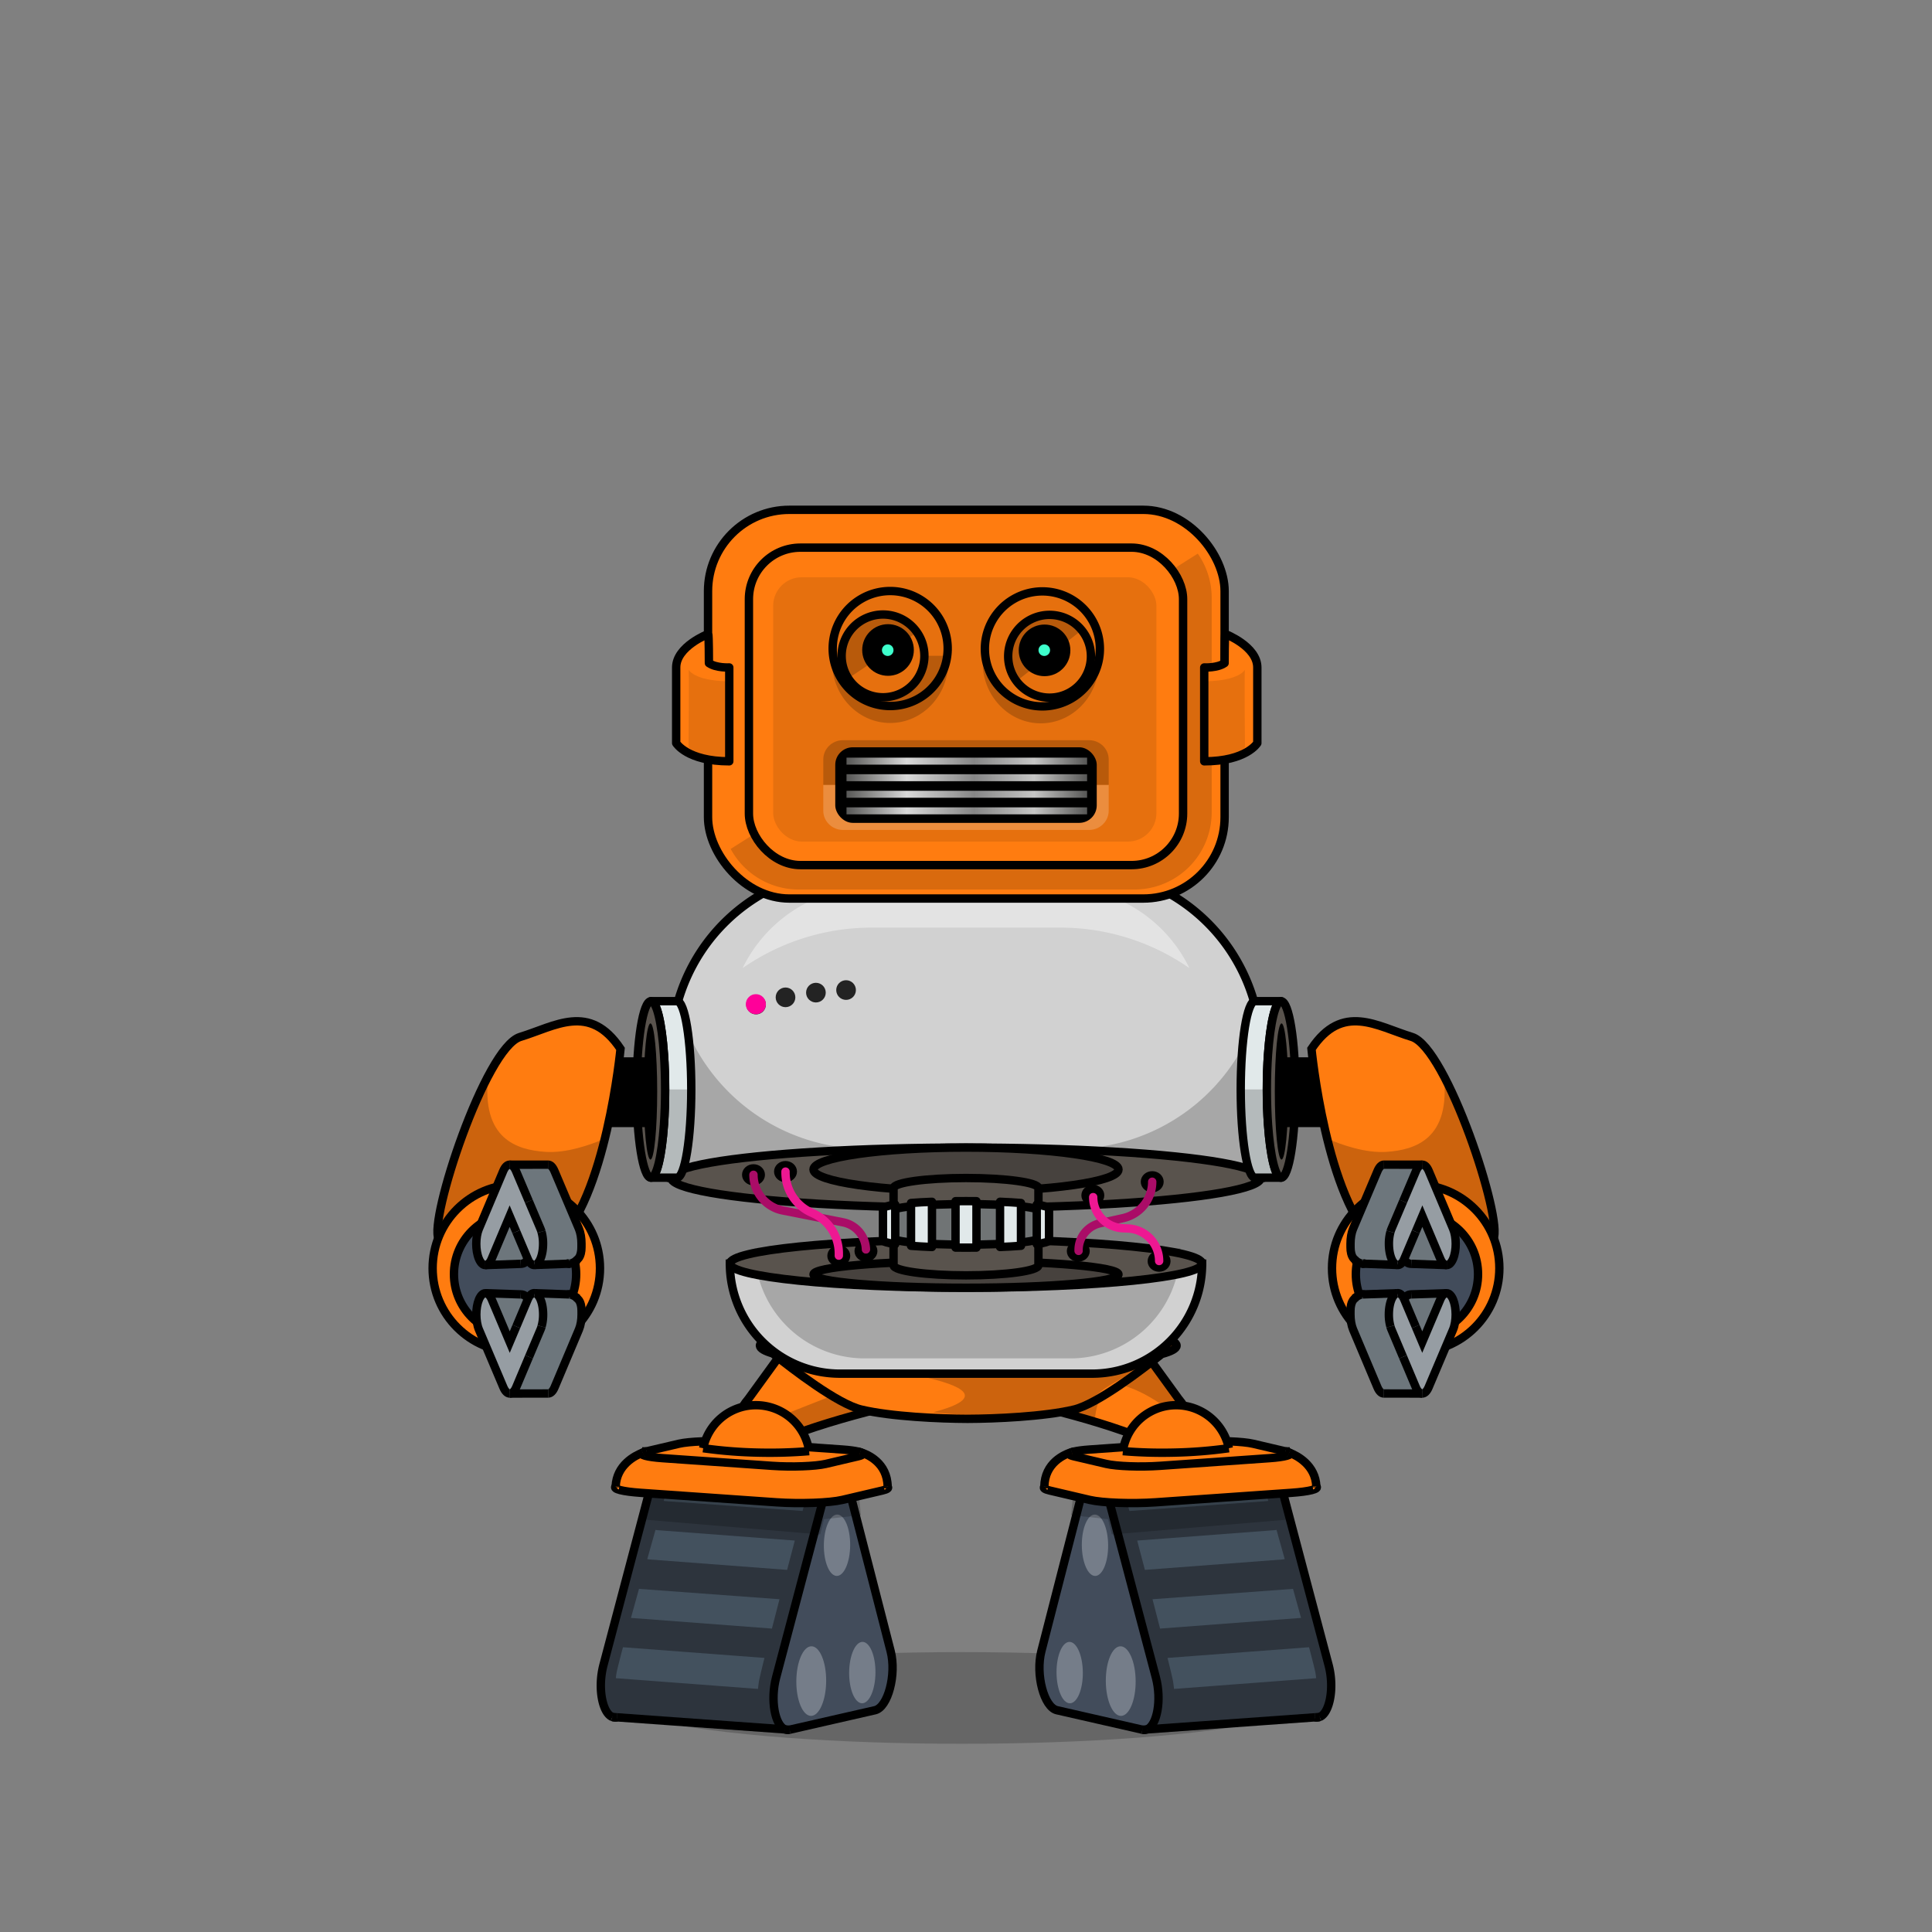 <svg xmlns="http://www.w3.org/2000/svg" xmlns:xlink="http://www.w3.org/1999/xlink" viewBox="0 0 3000 3000" width="100%" height="100%" fill="#000"><rect x="0" y="0" width="3000" height="3000" fill="#808080" stroke="none"/> <g id="legs-shadow">  <ellipse cx="1493.46" cy="2636.57" rx="546.76" ry="71.19" style="opacity: 0.2"/> </g>  <g id="Tracks-Orange-Legs" class="legs">   <g>    <path d="M1162.14,2172.17l50.46-69.59,493.84,23.07s-314,37.21-493.13,109.32C1213.31,2235,1108.64,2235.77,1162.14,2172.17Z" style="fill: #ff7c10;stroke: #000;stroke-miterlimit: 10;stroke-width: 13px"/>    <path d="M1159.52,2219.48l269.37-106.17,238.3,14.68s-307.76,54.78-386.82,83-84.71,25.41-97.13,20.89A118.13,118.13,0,0,1,1159.52,2219.48Z" style="opacity: 0.2"/>   </g>   <g>    <path d="M1830.13,2172.17l-50.46-69.59-493.84,23.07s314,37.21,493.13,109.32C1779,2235,1883.63,2235.77,1830.13,2172.17Z" style="fill: #ff7c10;stroke: #000;stroke-miterlimit: 10;stroke-width: 13px"/>    <path d="M1699.94,2208.18s1.13-71.72,50.83-54.77,92.61,59.85,92.61,59.85.61-21.77-13.25-41.09-50.46-69.59-50.46-69.59L1415.33,2119Z" style="opacity: 0.2"/>   </g>   <g>    <g>     <g>      <g>       <path d="M1036.74,2282a11.31,11.31,0,0,0-2-.28c-9.76-.46-20.34,11.37-26.41,34.27l-35.64,134.68-35.63,134.67c-9.43,35.62-1.71,74.66,13.8,80.8l7.1.51,261,18.76c-15.53-6.14-23.24-45.18-13.8-80.8l35.63-134.67,35.63-134.68c6.09-23,16.74-34.83,26.52-34.26Z" style="fill: #2d343d"/>       <path d="M1205.18,2604.61c-9.44,35.62-1.73,74.66,13.8,80.8l7.09.51,66.36-15.14,66.36-15.13c20.07-4.58,33.53-55.47,24.24-91.62L1352.3,2444.5,1321.58,2325c-4-15.56-10.93-23.36-18.38-23.95H1303c-9.78-.57-20.43,11.26-26.52,34.26l-35.63,134.68Z" style="fill: #424c5b"/>      </g>      <g>       <path d="M1219,2685.41a11.83,11.83,0,0,0,7.09.51" style="fill: none;stroke: #000;stroke-miterlimit: 10;stroke-width: 13px"/>       <path d="M1303.2,2301c7.45.59,14.39,8.39,18.38,23.95l30.72,119.54L1383,2564c9.29,36.15-4.17,87-24.24,91.62l-66.36,15.13-66.36,15.14" style="fill: none;stroke: #000;stroke-miterlimit: 10;stroke-width: 13px"/>       <path d="M1219,2685.41c-15.53-6.14-23.24-45.18-13.8-80.8l35.63-134.67,35.63-134.68c6.09-23,16.74-34.83,26.52-34.26" style="fill: none;stroke: #000;stroke-miterlimit: 10;stroke-width: 13px"/>       <path d="M958,2666.65a11.78,11.78,0,0,1-7.1-.51" style="fill: none;stroke: #000;stroke-miterlimit: 10;stroke-width: 13px"/>       <path d="M1036.74,2282a11.31,11.31,0,0,0-2-.28c-9.76-.46-20.34,11.37-26.41,34.27l-35.64,134.68-35.63,134.67c-9.43,35.62-1.71,74.66,13.8,80.8" style="fill: none;stroke: #000;stroke-miterlimit: 10;stroke-width: 13px"/>       <line x1="1034.29" y1="2281.82" x2="1036.74" y2="2282" style="fill: none;stroke: #000;stroke-miterlimit: 10;stroke-width: 13px"/>       <polyline points="1308.11 2301.36 1303.2 2301.01 1302.96 2300.99 1036.74 2282" style="fill: none;stroke: #000;stroke-miterlimit: 10;stroke-width: 13px"/>       <line x1="1218.98" y1="2685.41" x2="1226.07" y2="2685.92" style="fill: none;stroke: #000;stroke-miterlimit: 10;stroke-width: 13px"/>       <line x1="957.95" y1="2666.65" x2="1218.98" y2="2685.41" style="fill: none;stroke: #000;stroke-miterlimit: 10;stroke-width: 13px"/>       <line x1="957.95" y1="2666.65" x2="950.85" y2="2666.14" style="fill: none;stroke: #000;stroke-miterlimit: 10;stroke-width: 13px"/>      </g>     </g>     <ellipse cx="1259.71" cy="2610.4" rx="54.05" ry="23.17" transform="translate(-1360.08 3850.47) rotate(-89.57)" style="fill: #757d89"/>     <ellipse cx="1299.71" cy="2399.45" rx="47.66" ry="20.43" transform="translate(-1109.43 3681.1) rotate(-89.57)" style="fill: #757d89"/>     <ellipse cx="1338.99" cy="2597.18" rx="47.66" ry="20.43" transform="translate(-1268.17 3916.63) rotate(-89.57)" style="fill: #757d89"/>     <g>      <path d="M956.28,2605.88l219.89,16.61.78.07c.42-3.41.85-6.7,1.21-9.8.42-3.58,3.79-17.82,8.9-38.31l-1-.11-218.71-16.53c-5.11,19.2-8.7,33.34-9.83,39.1A87.14,87.14,0,0,0,956.28,2605.88Z" style="fill: #43515e"/>      <path d="M979.75,2512.24l1,.12L1196,2528.65l2.6.31c3.71-14.44,7.7-29.9,11.79-45.68l-218.16-16.1C987.89,2482.7,983.66,2497.94,979.75,2512.24Z" style="fill: #43515e"/>      <path d="M1005.08,2421l4.36.6,212.78,16.11c4.12-15.77,8.16-31.18,11.93-45.53l-213.06-16.14-3.27-.41C1013.81,2389.93,1009.48,2405.29,1005.08,2421Z" style="fill: #43515e"/>      <path d="M1030.54,2330.64l2.2.28,213.51,15.34,9.61-36.31L1040.62,2295S1036.7,2308.85,1030.54,2330.64Z" style="fill: #43515e"/>     </g>    </g>    <polygon points="1336.81 2352.59 1279.49 2359.02 1273.58 2382.69 992.13 2358.92 1005.61 2295.62 1332.26 2305.94 1336.81 2352.59" style="opacity: 0.2"/>    <g>     <g>      <path d="M1378.35,2308.67c-.47-37.58-31.51-50.4-42.6-53.78,6.16,2,5.59,4.39-3.15,6.44l-50.39,11.82c-16,3.75-53.19,5.09-83.1,3l-170.2-11.9c-24.91-1.74-36.88-5.31-31-8.63-12.39,4.82-40.61,19.38-42,52.54-4.38,3.87,10.43,7.89,39.32,9.91l210.09,14.69c36.92,2.58,82.83.92,102.57-3.71l62.2-14.59C1377.92,2312.63,1380.43,2310.61,1378.35,2308.67Z" style="fill: #ff7c10"/>      <path d="M1332.67,2254c-5.51-1.34-14.08-2.49-25.27-3.27l-170.2-11.9c-29.91-2.09-67.12-.75-83.1,3l-50.39,11.82a.38.38,0,0,0-.1,0c-.48.13-2.58.73-5.65,1.91-5.93,3.32,6,6.89,31,8.63l170.2,11.9c29.91,2.09,67.11.75,83.1-3l50.39-11.82c8.74-2,9.31-4.4,3.15-6.44h0C1334.38,2254.47,1333.34,2254.2,1332.67,2254Z" style="fill: #ff7c10"/>      <path d="M998,2255.62c3.07-1.18,5.17-1.78,5.65-1.91A22.9,22.9,0,0,0,998,2255.62Z" style="fill: #fff"/>      <path d="M1332.67,2254c.67.17,1.71.44,3.07.86C1334.86,2254.59,1333.83,2254.31,1332.67,2254Z" style="fill: #fff"/>     </g>     <g>      <path d="M1378.35,2308.67c2.08,1.94-.43,4-8.25,5.79l-62.2,14.59c-19.74,4.63-65.65,6.29-102.57,3.71l-210.09-14.69c-28.89-2-43.7-6-39.32-9.91" style="fill: none;stroke: #000;stroke-miterlimit: 10;stroke-width: 13px"/>      <path d="M1335.75,2254.89c6.16,2,5.59,4.39-3.15,6.44l-50.39,11.82c-16,3.75-53.19,5.09-83.1,3l-170.2-11.9c-24.91-1.74-36.88-5.31-31-8.63" style="fill: none;stroke: #000;stroke-miterlimit: 10;stroke-width: 13px"/>      <path d="M998,2255.62a22.9,22.9,0,0,1,5.65-1.91" style="fill: none;stroke: #000;stroke-miterlimit: 10;stroke-width: 13px"/>      <path d="M1335.74,2254.89c-.88-.3-1.91-.58-3.07-.86-5.51-1.34-14.08-2.49-25.27-3.27l-170.2-11.9c-29.91-2.09-67.12-.75-83.1,3l-50.39,11.82" style="fill: none;stroke: #000;stroke-miterlimit: 10;stroke-width: 13px"/>      <path d="M1335.74,2254.89c-1.36-.42-2.4-.69-3.07-.86l-.79-.17" style="fill: none;stroke: #000;stroke-miterlimit: 10;stroke-width: 13px"/>      <path d="M1378.35,2308.67c-.47-37.58-31.51-50.4-42.6-53.78h0" style="fill: none;stroke: #000;stroke-miterlimit: 10;stroke-width: 13px"/>      <path d="M1378.35,2308.67c0,.74,0,1.5,0,2.26" style="fill: none;stroke: #000;stroke-miterlimit: 10;stroke-width: 13px"/>      <path d="M998,2255.62c3.07-1.18,5.17-1.78,5.65-1.91a.38.38,0,0,1,.1,0" style="fill: none;stroke: #000;stroke-miterlimit: 10;stroke-width: 13px"/>      <path d="M955.87,2309.56c0-.48,0-.94,0-1.4" style="fill: none;stroke: #000;stroke-miterlimit: 10;stroke-width: 13px"/>      <path d="M998,2255.62c-12.39,4.82-40.61,19.38-42,52.54" style="fill: none;stroke: #000;stroke-miterlimit: 10;stroke-width: 13px"/>     </g>    </g>    <g>     <path d="M1091.88,2248.79a83.57,83.57,0,0,1,164.54,4.52" style="fill: #ff7c10;stroke: #000;stroke-miterlimit: 10;stroke-width: 13px"/>     <path d="M1091.88,2248.79a725.87,725.87,0,0,0,88.08,6.86,743.11,743.11,0,0,0,76.46-2.34" style="fill: #ff7c10;stroke: #000;stroke-miterlimit: 10;stroke-width: 13px"/>    </g>   </g>   <g>    <g>     <g>      <g>       <path d="M1963.26,2282a11.31,11.31,0,0,1,2-.28c9.76-.46,20.34,11.37,26.41,34.27l35.64,134.68L2063,2585.34c9.43,35.62,1.71,74.66-13.8,80.8l-7.1.51-261,18.76c15.53-6.14,23.24-45.18,13.8-80.8l-35.63-134.67-35.63-134.68c-6.09-23-16.74-34.83-26.52-34.26Z" style="fill: #2d343d"/>       <path d="M1794.82,2604.61c9.44,35.62,1.73,74.66-13.8,80.8l-7.09.51-66.36-15.14-66.36-15.13c-20.07-4.58-33.53-55.47-24.24-91.62l30.73-119.53L1678.42,2325c4-15.56,10.93-23.36,18.38-23.95h.24c9.78-.57,20.43,11.26,26.52,34.26l35.63,134.68Z" style="fill: #424c5b"/>      </g>      <g>       <path d="M1781,2685.41a11.83,11.83,0,0,1-7.09.51" style="fill: none;stroke: #000;stroke-miterlimit: 10;stroke-width: 13px"/>       <path d="M1696.8,2301c-7.45.59-14.39,8.39-18.38,23.95L1647.7,2444.5,1617,2564c-9.29,36.15,4.17,87,24.24,91.62l66.36,15.13,66.36,15.14" style="fill: none;stroke: #000;stroke-miterlimit: 10;stroke-width: 13px"/>       <path d="M1781,2685.41c15.53-6.14,23.24-45.18,13.8-80.8l-35.63-134.67-35.63-134.68c-6.09-23-16.74-34.83-26.52-34.26" style="fill: none;stroke: #000;stroke-miterlimit: 10;stroke-width: 13px"/>       <path d="M2042.05,2666.65a11.78,11.78,0,0,0,7.1-.51" style="fill: none;stroke: #000;stroke-miterlimit: 10;stroke-width: 13px"/>       <path d="M1963.26,2282a11.31,11.31,0,0,1,2-.28c9.76-.46,20.34,11.37,26.41,34.27l35.64,134.68L2063,2585.34c9.43,35.62,1.71,74.66-13.8,80.8" style="fill: none;stroke: #000;stroke-miterlimit: 10;stroke-width: 13px"/>       <line x1="1965.71" y1="2281.82" x2="1963.26" y2="2282" style="fill: none;stroke: #000;stroke-miterlimit: 10;stroke-width: 13px"/>       <polyline points="1691.89 2301.36 1696.8 2301.01 1697.04 2300.99 1963.26 2282" style="fill: none;stroke: #000;stroke-miterlimit: 10;stroke-width: 13px"/>       <line x1="1781.02" y1="2685.41" x2="1773.93" y2="2685.92" style="fill: none;stroke: #000;stroke-miterlimit: 10;stroke-width: 13px"/>       <line x1="2042.05" y1="2666.65" x2="1781.02" y2="2685.41" style="fill: none;stroke: #000;stroke-miterlimit: 10;stroke-width: 13px"/>       <line x1="2042.05" y1="2666.65" x2="2049.15" y2="2666.14" style="fill: none;stroke: #000;stroke-miterlimit: 10;stroke-width: 13px"/>      </g>     </g>     <ellipse cx="1740.29" cy="2610.4" rx="23.17" ry="54.05" transform="translate(-19.56 13.14) rotate(-0.43)" style="fill: #757d89"/>     <ellipse cx="1700.29" cy="2399.45" rx="20.43" ry="47.66" transform="translate(-17.97 12.84) rotate(-0.43)" style="fill: #757d89"/>     <ellipse cx="1661.01" cy="2597.18" rx="20.43" ry="47.66" transform="translate(-19.46 12.55) rotate(-0.43)" style="fill: #757d89"/>     <g>      <path d="M2043.72,2605.88l-219.89,16.61-.78.07c-.42-3.41-.85-6.7-1.21-9.8-.42-3.58-3.79-17.82-8.9-38.31l1-.11,218.71-16.53c5.11,19.2,8.7,33.34,9.83,39.1A87.14,87.14,0,0,1,2043.72,2605.88Z" style="fill: #43515e"/>      <path d="M2020.25,2512.24l-1,.12L1804,2528.65l-2.6.31c-3.71-14.44-7.7-29.9-11.79-45.68l218.16-16.1C2012.11,2482.7,2016.34,2497.94,2020.25,2512.24Z" style="fill: #43515e"/>      <path d="M1994.92,2421l-4.36.6-212.78,16.11c-4.12-15.77-8.16-31.18-11.93-45.53l213.06-16.14,3.27-.41C1986.19,2389.93,1990.52,2405.29,1994.92,2421Z" style="fill: #43515e"/>      <path d="M1969.46,2330.64l-2.2.28-213.51,15.34-9.61-36.31L1959.38,2295S1963.3,2308.85,1969.46,2330.64Z" style="fill: #43515e"/>     </g>    </g>    <polygon points="1663.19 2352.59 1720.51 2359.02 1726.42 2382.69 2007.87 2358.92 1994.39 2295.62 1667.74 2305.94 1663.19 2352.59" style="opacity: 0.2"/>    <g>     <g>      <path d="M1621.65,2308.67c.47-37.58,31.51-50.4,42.6-53.78-6.16,2-5.59,4.39,3.15,6.44l50.39,11.82c16,3.75,53.19,5.09,83.1,3l170.2-11.9c24.91-1.74,36.88-5.31,31-8.63,12.39,4.82,40.61,19.38,42,52.54,4.38,3.87-10.43,7.89-39.32,9.91l-210.09,14.69c-36.92,2.58-82.83.92-102.57-3.71l-62.2-14.59C1622.08,2312.63,1619.57,2310.61,1621.65,2308.67Z" style="fill: #ff7c10"/>      <path d="M1667.33,2254c5.51-1.34,14.08-2.49,25.27-3.27l170.2-11.9c29.91-2.09,67.12-.75,83.1,3l50.39,11.82a.38.38,0,0,1,.1,0c.48.13,2.58.73,5.65,1.91,5.93,3.32-6,6.89-31,8.63l-170.2,11.9c-29.91,2.09-67.11.75-83.1-3l-50.39-11.82c-8.74-2-9.31-4.4-3.15-6.44h0C1665.62,2254.47,1666.66,2254.2,1667.33,2254Z" style="fill: #ff7c10"/>      <path d="M2002,2255.62c-3.07-1.18-5.17-1.78-5.65-1.91A22.9,22.9,0,0,1,2002,2255.62Z" style="fill: #fff"/>      <path d="M1667.33,2254c-.67.17-1.71.44-3.07.86C1665.14,2254.59,1666.17,2254.31,1667.33,2254Z" style="fill: #fff"/>     </g>     <g>      <path d="M1621.65,2308.67c-2.08,1.94.43,4,8.25,5.79l62.2,14.59c19.74,4.63,65.65,6.29,102.57,3.71l210.09-14.69c28.89-2,43.7-6,39.32-9.91" style="fill: none;stroke: #000;stroke-miterlimit: 10;stroke-width: 13px"/>      <path d="M1664.25,2254.89c-6.16,2-5.59,4.39,3.15,6.44l50.39,11.82c16,3.75,53.19,5.09,83.1,3l170.2-11.9c24.91-1.74,36.88-5.31,31-8.63" style="fill: none;stroke: #000;stroke-miterlimit: 10;stroke-width: 13px"/>      <path d="M2002,2255.62a22.9,22.9,0,0,0-5.65-1.91" style="fill: none;stroke: #000;stroke-miterlimit: 10;stroke-width: 13px"/>      <path d="M1664.26,2254.89c.88-.3,1.91-.58,3.07-.86,5.51-1.34,14.08-2.49,25.27-3.27l170.2-11.9c29.91-2.09,67.12-.75,83.1,3l50.39,11.82" style="fill: none;stroke: #000;stroke-miterlimit: 10;stroke-width: 13px"/>      <path d="M1664.26,2254.89c1.36-.42,2.4-.69,3.07-.86l.79-.17" style="fill: none;stroke: #000;stroke-miterlimit: 10;stroke-width: 13px"/>      <path d="M1621.65,2308.67c.47-37.58,31.51-50.4,42.6-53.78h0" style="fill: none;stroke: #000;stroke-miterlimit: 10;stroke-width: 13px"/>      <path d="M1621.65,2308.67c0,.74,0,1.5,0,2.26" style="fill: none;stroke: #000;stroke-miterlimit: 10;stroke-width: 13px"/>      <path d="M2002,2255.62c-3.07-1.18-5.17-1.78-5.65-1.91a.38.38,0,0,0-.1,0" style="fill: none;stroke: #000;stroke-miterlimit: 10;stroke-width: 13px"/>      <path d="M2044.13,2309.56c0-.48,0-.94-.05-1.4" style="fill: none;stroke: #000;stroke-miterlimit: 10;stroke-width: 13px"/>      <path d="M2002,2255.62c12.39,4.82,40.61,19.38,42,52.54" style="fill: none;stroke: #000;stroke-miterlimit: 10;stroke-width: 13px"/>     </g>    </g>    <g>     <path d="M1908.12,2248.79a83.57,83.57,0,0,0-164.54,4.52" style="fill: #ff7c10;stroke: #000;stroke-miterlimit: 10;stroke-width: 13px"/>     <path d="M1908.12,2248.79a725.87,725.87,0,0,1-88.08,6.86,743.11,743.11,0,0,1-76.46-2.34" style="fill: #ff7c10;stroke: #000;stroke-miterlimit: 10;stroke-width: 13px"/>    </g>   </g>   <g>    <path d="M1827,2089.46c0-19.41-144.84-35.14-323.51-35.14s-323.5,15.73-323.5,35.14c0,4.3,7.12,8.42,20.12,12.22,30.59,24.56,100.51,78.28,137,87,46.75,11.18,123.47,14.37,164.34,14.47h2.06c40.88-.1,117.59-3.29,164.34-14.47,36-8.61,104.73-61.17,135.87-86.1C1818.73,2098.52,1827,2094.1,1827,2089.46Z" style="fill: #ff7c10;stroke: #000;stroke-miterlimit: 10;stroke-width: 13px"/>    <ellipse cx="1510.35" cy="2083.95" rx="262.86" ry="19.76" style="opacity: 0.2"/>    <path d="M1287.36,2116.14c-4.19-.32,334.74,31.62,161.6,76.8,0,0,118.58,16.94,240.3-15.82,0,0,15.74-13.55,25.18-20.33s85-49.69,85-49.69S1665.13,2144.37,1287.36,2116.14Z" style="opacity: 0.2"/>   </g>  </g> <g id="Sentinel-Body" class="body">  <g>   <ellipse cx="1500" cy="1285.99" rx="236.83" ry="34.03" style="fill: #59534d;stroke: #000;stroke-linecap: round;stroke-linejoin: round;stroke-width: 13px"/>   <ellipse cx="1500" cy="1315.99" rx="236.83" ry="34.03" style="fill: #59534d;stroke: #000;stroke-linecap: round;stroke-linejoin: round;stroke-width: 13px"/>   <ellipse cx="1500" cy="1345.99" rx="236.83" ry="34.03" style="fill: #59534d;stroke: #000;stroke-linecap: round;stroke-linejoin: round;stroke-width: 13px"/>  </g>  <path d="M1133.35,1962.17h733.3a0,0,0,0,1,0,0v0A170.87,170.87,0,0,1,1695.78,2133H1304.22a170.87,170.87,0,0,1-170.87-170.87v0A0,0,0,0,1,1133.35,1962.17Z" style="fill: #d1d1d1;stroke: #000;stroke-miterlimit: 10;stroke-width: 13px"/>  <path d="M1171.78,1938.45h661a0,0,0,0,1,0,0v0a170.87,170.87,0,0,1-170.87,170.87H1342.65a170.87,170.87,0,0,1-170.87-170.87v0A0,0,0,0,1,1171.78,1938.45Z" style="opacity: 0.2"/>  <path d="M1324,1350.53h352a282,282,0,0,1,282,282v196.21a0,0,0,0,1,0,0H1042a0,0,0,0,1,0,0V1632.51A282,282,0,0,1,1324,1350.53Z" style="fill: #d1d1d1;stroke: #000;stroke-miterlimit: 10;stroke-width: 13px"/>  <path d="M1311.72,1782h0l-260.45,46.75V1554.62l4.49,14.82A301.94,301.94,0,0,0,1311.72,1782Z" style="opacity: 0.2"/>  <path d="M1697.51,1782h0L1958,1828.71V1554.62l-4.49,14.82A301.94,301.94,0,0,1,1697.51,1782Z" style="opacity: 0.2"/>  <ellipse cx="1500" cy="1828.71" rx="457.96" ry="46.76" style="fill: #59534d;stroke: #000;stroke-linecap: round;stroke-linejoin: round;stroke-width: 13px"/>  <ellipse cx="1500" cy="1815.99" rx="236.83" ry="34.03" style="fill: #59534d;stroke: #000;stroke-linecap: round;stroke-linejoin: round;stroke-width: 13px"/>  <ellipse cx="1500" cy="1815.99" rx="236.83" ry="34.03" style="opacity: 0.2"/>  <ellipse cx="1500" cy="1962.17" rx="366.65" ry="37.43" style="fill: #59534d;stroke: #000;stroke-linecap: round;stroke-linejoin: round;stroke-width: 13px"/>  <ellipse cx="1500" cy="1978.9" rx="236.83" ry="20.71" style="fill: #59534d;stroke: #000;stroke-linecap: round;stroke-linejoin: round;stroke-width: 13px"/>  <ellipse cx="1500" cy="1978.9" rx="236.83" ry="20.71" style="opacity: 0.2"/>  <path d="M1612.49,1844.88c0-8.66-50.36-15.68-112.49-15.68s-112.49,7-112.49,15.68v119.8c0,8.66,50.36,15.68,112.49,15.68s112.49-7,112.49-15.68Z" style="fill: #59534d;stroke: #000;stroke-linecap: round;stroke-linejoin: round;stroke-width: 13px"/>  <path d="M1612.49,1879.71c0-5.54-50.36-10-112.49-10s-112.49,4.48-112.49,10v43c0,5.53,50.36,10,112.49,10s112.49-4.49,112.49-10Z" style="fill: #e1e9ea;stroke: #000;stroke-linecap: round;stroke-linejoin: round;stroke-width: 13px"/>  <path d="M1612.49,1879.71c0-5.54-50.36-10-112.49-10s-112.49,4.48-112.49,10v43c0,5.53,50.36,10,112.49,10s112.49-4.49,112.49-10Z" style="opacity: 0.5"/>  <g>   <path d="M1628.91,1925.85v-49.28c0-2.2-7-4.26-19.06-6v61.31C1621.93,1930.12,1628.91,1928.06,1628.91,1925.85Z" style="fill: #e1e9ea;stroke: #000;stroke-linecap: round;stroke-linejoin: round;stroke-width: 13px"/>   <path d="M1552.85,1866.09v70.24c11.92-.48,22.86-1.11,32.52-1.87V1868C1575.71,1867.2,1564.77,1866.57,1552.85,1866.09Z" style="fill: #e1e9ea;stroke: #000;stroke-linecap: round;stroke-linejoin: round;stroke-width: 13px"/>   <path d="M1414.63,1868v66.49c9.66.76,20.6,1.39,32.52,1.87v-70.24C1435.23,1866.57,1424.29,1867.2,1414.63,1868Z" style="fill: #e1e9ea;stroke: #000;stroke-linecap: round;stroke-linejoin: round;stroke-width: 13px"/>   <path d="M1500,1865.09q-8.26,0-16.26.09v72.07q8,.09,16.26.09t16.26-.09v-72.07Q1508.27,1865.09,1500,1865.09Z" style="fill: #e1e9ea;stroke: #000;stroke-linecap: round;stroke-linejoin: round;stroke-width: 13px"/>   <path d="M1371.09,1876.57v49.28c0,2.21,7,4.27,19.06,6v-61.31C1378.07,1872.31,1371.09,1874.37,1371.09,1876.57Z" style="fill: #e1e9ea;stroke: #000;stroke-linecap: round;stroke-linejoin: round;stroke-width: 13px"/>  </g>  <g>   <path d="M1948.73,1554.62c-12.22,0-22.13,61.36-22.13,137.05s9.91,137,22.13,137h40.6c-9.09,0-16.88-33.87-20.3-82.33-1.18-16.76-1.83-35.26-1.83-54.71s.65-38,1.83-54.72c3.42-48.46,11.21-82.33,20.3-82.33Z" style="fill: #e1e9ea;stroke: #000;stroke-linecap: round;stroke-linejoin: round;stroke-width: 13px"/>   <path d="M1969,1637c-1.18,16.76-1.83,35.26-1.83,54.72s.65,37.95,1.83,54.71c3.42,48.46,11.21,82.33,20.3,82.33,12.22,0,22.13-61.35,22.13-137s-9.91-137.05-22.13-137.05C1980.24,1554.62,1972.45,1588.49,1969,1637Z" style="fill: #59534d;stroke: #000;stroke-linecap: round;stroke-linejoin: round;stroke-width: 13px"/>   <ellipse cx="1989.96" cy="1694.86" rx="10.44" ry="105.69"/>   <path d="M1926.6,1691.67c0,75.69,9.91,137,22.13,137h40.6c-9.09,0-16.88-33.87-20.3-82.33-1.18-16.76-1.83-35.26-1.83-54.71Z" style="opacity: 0.2"/>  </g>  <g>   <path d="M1051.27,1554.62c12.22,0,22.13,61.36,22.13,137.05s-9.91,137-22.13,137h-40.6c9.09,0,16.88-33.87,20.3-82.33,1.18-16.76,1.83-35.26,1.83-54.71s-.65-38-1.83-54.72c-3.42-48.46-11.21-82.33-20.3-82.33Z" style="fill: #e1e9ea;stroke: #000;stroke-linecap: round;stroke-linejoin: round;stroke-width: 13px"/>   <path d="M1031,1637c1.18,16.76,1.83,35.26,1.83,54.72s-.65,37.95-1.83,54.71c-3.42,48.46-11.21,82.33-20.3,82.33-12.22,0-22.13-61.35-22.13-137s9.91-137.05,22.13-137.05C1019.76,1554.62,1027.55,1588.49,1031,1637Z" style="fill: #59534d;stroke: #000;stroke-linecap: round;stroke-linejoin: round;stroke-width: 13px"/>   <ellipse cx="1010.04" cy="1694.86" rx="10.44" ry="105.69"/>   <path d="M1073.4,1691.67c0,75.69-9.91,137-22.13,137h-40.6c9.09,0,16.88-33.87,20.3-82.33,1.18-16.76,1.83-35.26,1.83-54.71Z" style="opacity: 0.2"/>  </g>  <ellipse cx="1170.02" cy="1824.22" rx="11.31" ry="9.95" style="fill: #59534d;stroke: #000;stroke-linecap: round;stroke-linejoin: round;stroke-width: 13px"/>  <ellipse cx="1344.66" cy="1942.69" rx="11.31" ry="9.95" style="fill: #59534d;stroke: #000;stroke-linecap: round;stroke-linejoin: round;stroke-width: 13px"/>  <path d="M1170,1824.22h0a56.46,56.46,0,0,0,45.58,55.4L1309,1898a44.14,44.14,0,0,1,35.62,42.09h0" style="fill: none;stroke: #aa0c67;stroke-linecap: round;stroke-linejoin: round;stroke-width: 13px"/>  <ellipse cx="1219.74" cy="1819.24" rx="11.31" ry="9.95" style="fill: #59534d;stroke: #000;stroke-linecap: round;stroke-linejoin: round;stroke-width: 13px"/>  <ellipse cx="1302.46" cy="1950.02" rx="11.31" ry="9.95" style="fill: #59534d;stroke: #000;stroke-linecap: round;stroke-linejoin: round;stroke-width: 13px"/>  <path d="M1219.74,1819.24v1.41a68.33,68.33,0,0,0,41.39,62.8h0a68.35,68.35,0,0,1,41.4,62.81v3.51" style="fill: none;stroke: #ed1892;stroke-linecap: round;stroke-linejoin: round;stroke-width: 13px"/>  <ellipse cx="1789.16" cy="1835.03" rx="11.31" ry="9.95" style="fill: #59534d;stroke: #000;stroke-linecap: round;stroke-linejoin: round;stroke-width: 13px"/>  <ellipse cx="1674.35" cy="1942.69" rx="11.31" ry="9.95" style="fill: #59534d;stroke: #000;stroke-linecap: round;stroke-linejoin: round;stroke-width: 13px"/>  <path d="M1789.16,1835h0a57.89,57.89,0,0,1-45.35,56.52l-35.49,7.89a42.76,42.76,0,0,0-33.48,42.94h0" style="fill: none;stroke: #aa0c67;stroke-linecap: round;stroke-linejoin: round;stroke-width: 13px"/>  <ellipse cx="1696.96" cy="1856.14" rx="11.31" ry="9.95" style="fill: #59534d;stroke: #000;stroke-linecap: round;stroke-linejoin: round;stroke-width: 13px"/>  <ellipse cx="1799.82" cy="1958.35" rx="11.31" ry="9.95" style="fill: #59534d;stroke: #000;stroke-linecap: round;stroke-linejoin: round;stroke-width: 13px"/>  <path d="M1697.51,1858.92h0a48.39,48.39,0,0,0,46.41,48.34l7.46.3a50.56,50.56,0,0,1,48.51,50.53h0" style="fill: none;stroke: #ed1892;stroke-linecap: round;stroke-linejoin: round;stroke-width: 13px"/>  <circle cx="1173.99" cy="1559.85" r="15.27" style="fill: #232323"/>  <circle cx="1266.95" cy="1541.35" r="15.27" style="fill: #232323"/>  <circle cx="1313.77" cy="1537.35" r="15.27" style="fill: #232323"/>  <circle cx="1219.74" cy="1548.66" r="15.27" style="fill: #232323"/>  <path d="M1846.87,1503.28h0a350,350,0,0,0-200.14-62.88H1353.27a350,350,0,0,0-200.14,62.88h0A223.34,223.34,0,0,1,1354,1377.53h292a223.34,223.34,0,0,1,200.89,125.75Z" style="fill: #fff;opacity: 0.4"/>  <g id="sentinel-body-lights-anim" overflow="visible">   <g id="sentinel-light" transform="translate(1158.15 1543.75)">    <animateTransform attributeName="transform" additive="replace" type="translate" repeatCount="indefinite" dur="0.833s" keyTimes="0;.16;.16;.36;.36;.56;.56;1" values="1158.15,1543.75;1158.15,1543.75;1204.25,1532.7;1204.25,1532.7;1251.3,1525.7;1251.3,1525.7;1298.4,1521.7;1298.4,1521.7" calcMode="discrete"/>    <path fill="#F09" stroke="none" d="M26.55 26.55Q31.1 22 31.1 15.55 31.1 9.1 26.55 4.55 22 0 15.55 0 9.1 0 4.55 4.55 0 9.1 0 15.55 0 22 4.55 26.55 9.1 31.1 15.55 31.1 22 31.1 26.55 26.55Z"/>   </g>   <animate attributeName="display" repeatCount="indefinite" dur="0.833s" keyTimes="0;.76;1" values="inline;none;none"/>  </g> </g> <g id="Pincer-Arms" class="arms">  <g>   <rect x="852.86" y="1641.78" width="155.86" height="108.42" transform="translate(1861.57 3391.99) rotate(-180)"/>   <path d="M963.54,1628.68S941,1863.87,861.89,1932s-164.89,20.63-180.7-8.25,72.28-297.08,126.49-313.59S915.42,1556.54,963.54,1628.68Z" style="fill: #ff7c10;stroke: #000;stroke-miterlimit: 10;stroke-width: 13px"/>   <path d="M847.21,1788.61c32.42,2.16,69.43-10.84,92-20.54-15.74,63.75-40.35,132.06-77.3,163.88-79.06,68.08-164.89,20.63-180.7-8.25-11.46-20.93,31.65-167.56,76.9-253C747.29,1768.08,801.76,1785.58,847.21,1788.61Z" style="opacity: 0.2"/>   <circle cx="801.73" cy="1969.37" r="129.93" style="fill: #ff7c10;stroke: #000;stroke-miterlimit: 10;stroke-width: 13px"/>   <circle cx="799.77" cy="1978.59" r="94.87" style="fill: #424c5b;stroke: #000;stroke-miterlimit: 10;stroke-width: 13px"/>   <g>    <g>     <g>      <path d="M753.59,2008.09l55,1.83c5.48.1,7.93,2.52,11,7.43a3.68,3.68,0,0,0-.15.35l-17.72,42.07L791.54,2084l-28-66.24C760.76,2011.31,757.17,2008.08,753.59,2008.09Z" style="fill: #6d767c"/>      <path d="M819.64,2017.35a31.6,31.6,0,0,1,1.68-3.3c2.72-4.56,6-6.54,9.17-6s6.33,3.8,8.77,9.58c2.75,6.46,4.12,14.93,4.12,23.41a68.13,68.13,0,0,1-2.42,18.63,40,40,0,0,1-1.66,4.78L821.4,2107l-19.89,47.19c-2.72,6.47-6.3,9.7-9.88,9.71h0c-3.58,0-7.17-3.21-9.92-9.68l-37.93-89.58c-5.48-12.93-5.5-33.89,0-46.83,2.72-6.46,6.3-9.7,9.87-9.7s7.17,3.22,9.9,9.68l28,66.24,10.23-24.24,17.72-42.07A3.68,3.68,0,0,1,819.64,2017.35Z" style="fill: #969da3"/>      <path d="M882.72,2009.93c3.25-.54,8.47,2,11.81,4.35l-.13.14c1.68,1.62,4.69,3.88,6.05,7.11,2.73,6.45,2.6,11,2.61,19.49s-1.35,16.95-4.07,23.41L861.2,2154.1c-2.74,6.48-6.32,9.72-9.9,9.71l-59.67.07c3.58,0,7.16-3.24,9.88-9.71L821.4,2107l17.9-42.48a40,40,0,0,0,1.66-4.78,68.13,68.13,0,0,0,2.42-18.63c0-8.48-1.37-16.95-4.12-23.41-2.44-5.78-5.58-9-8.77-9.58Z" style="fill: #6d767c"/>     </g>     <g>      <path d="M821.32,2014.05a31.6,31.6,0,0,0-1.68,3.3,3.68,3.68,0,0,0-.15.35l-17.72,42.07" style="fill: none;stroke: #000;stroke-miterlimit: 10;stroke-width: 13px"/>      <path d="M841,2059.72a40,40,0,0,1-1.66,4.78L821.4,2107" style="fill: none;stroke: #000;stroke-miterlimit: 10;stroke-width: 13px"/>      <path d="M821.32,2014.05c2.72-4.56,6-6.54,9.17-6" style="fill: none;stroke: #000;stroke-miterlimit: 10;stroke-width: 13px"/>      <path d="M830.49,2008.1c3.19.59,6.33,3.8,8.77,9.58,2.75,6.46,4.12,14.93,4.12,23.41a68.13,68.13,0,0,1-2.42,18.63" style="fill: none;stroke: #000;stroke-miterlimit: 10;stroke-width: 13px"/>      <path d="M801.77,2059.77,791.54,2084l-28-66.24c-2.73-6.46-6.32-9.69-9.9-9.68" style="fill: none;stroke: #000;stroke-miterlimit: 10;stroke-width: 13px"/>      <path d="M753.59,2008.09c-3.57,0-7.15,3.24-9.87,9.7-5.46,12.94-5.44,33.9,0,46.83l37.93,89.58c2.75,6.47,6.34,9.7,9.92,9.68" style="fill: none;stroke: #000;stroke-miterlimit: 10;stroke-width: 13px"/>      <path d="M821.4,2107l-19.89,47.19c-2.72,6.47-6.3,9.7-9.88,9.71" style="fill: none;stroke: #000;stroke-miterlimit: 10;stroke-width: 13px"/>      <path d="M894.4,2014.42c1.68,1.62,4.69,3.88,6.05,7.11,2.73,6.45,2.6,11,2.61,19.49s-1.35,16.95-4.07,23.41L861.2,2154.1c-2.74,6.48-6.32,9.72-9.9,9.71" style="fill: none;stroke: #000;stroke-miterlimit: 10;stroke-width: 13px"/>      <path d="M820.88,2019.37c-.43-.71-.84-1.39-1.24-2-3.1-4.91-5.55-7.33-11-7.43" style="fill: none;stroke: #000;stroke-miterlimit: 10;stroke-width: 13px"/>      <path d="M896.56,2015.92a17.11,17.11,0,0,0-2-1.64c-3.34-2.38-8.56-4.89-11.81-4.35a3.46,3.46,0,0,0-1.74.77" style="fill: none;stroke: #000;stroke-miterlimit: 10;stroke-width: 13px"/>      <polyline points="791.61 2163.88 791.63 2163.88 851.3 2163.81" style="fill: none;stroke: #000;stroke-miterlimit: 10;stroke-width: 13px"/>      <line x1="753.59" y1="2008.09" x2="808.61" y2="2009.92" style="fill: none;stroke: #000;stroke-miterlimit: 10;stroke-width: 13px"/>      <polyline points="830.49 2008.1 882.72 2009.93 884.21 2009.98" style="fill: none;stroke: #000;stroke-miterlimit: 10;stroke-width: 13px"/>     </g>    </g>    <g>     <g>      <path d="M753.55,1964.42l55-2c5.48-.11,7.93-2.54,11-7.46-.05-.11-.11-.23-.16-.35l-17.78-42-10.27-24.22-27.94,66.31C760.72,1961.18,757.14,1964.42,753.55,1964.42Z" style="fill: #6d767c"/>      <path d="M819.59,1955a29.76,29.76,0,0,0,1.69,3.3c2.73,4.55,6,6.52,9.18,5.92s6.32-3.81,8.75-9.6c2.73-6.46,4.09-14.94,4.08-23.41a68.07,68.07,0,0,0-2.45-18.63,41.86,41.86,0,0,0-1.67-4.78l-18-42.43-20-47.15c-2.73-6.46-6.32-9.69-9.9-9.68h0c-3.59,0-7.17,3.23-9.91,9.7l-37.78,89.67c-5.46,12.95-5.44,33.91,0,46.83,2.73,6.46,6.31,9.68,9.88,9.68s7.17-3.24,9.89-9.71l27.94-66.31,10.27,24.22,17.78,42C819.48,1954.77,819.54,1954.89,819.59,1955Z" style="fill: #969da3"/>      <path d="M882.68,1962.27c3.25.53,8.47-2,11.81-4.38l-.14-.14c1.68-1.62,4.68-3.89,6-7.12,2.72-6.47,2.58-11,2.57-19.5s-1.37-16.94-4.1-23.4l-37.94-89.58c-2.75-6.47-6.33-9.7-9.92-9.68l-59.67.07c3.58,0,7.17,3.22,9.9,9.68l20,47.15,18,42.43a41.86,41.86,0,0,1,1.67,4.78,68.07,68.07,0,0,1,2.45,18.63c0,8.47-1.35,17-4.08,23.41-2.43,5.79-5.57,9-8.75,9.6Z" style="fill: #6d767c"/>     </g>     <g>      <path d="M821.28,1958.3a29.76,29.76,0,0,1-1.69-3.3c-.05-.11-.11-.23-.16-.35l-17.78-42" style="fill: none;stroke: #000;stroke-miterlimit: 10;stroke-width: 13px"/>      <path d="M840.84,1912.58a41.86,41.86,0,0,0-1.67-4.78l-18-42.43" style="fill: none;stroke: #000;stroke-miterlimit: 10;stroke-width: 13px"/>      <path d="M821.28,1958.3c2.73,4.55,6,6.52,9.18,5.92" style="fill: none;stroke: #000;stroke-miterlimit: 10;stroke-width: 13px"/>      <path d="M830.46,1964.22c3.18-.6,6.32-3.81,8.75-9.6,2.73-6.46,4.09-14.94,4.08-23.41a68.07,68.07,0,0,0-2.45-18.63" style="fill: none;stroke: #000;stroke-miterlimit: 10;stroke-width: 13px"/>      <path d="M801.65,1912.62l-10.27-24.22-27.94,66.31c-2.72,6.47-6.3,9.71-9.89,9.71" style="fill: none;stroke: #000;stroke-miterlimit: 10;stroke-width: 13px"/>      <path d="M753.55,1964.42c-3.57,0-7.15-3.22-9.88-9.68-5.48-12.92-5.5-33.88,0-46.83l37.78-89.67c2.74-6.47,6.32-9.71,9.91-9.7" style="fill: none;stroke: #000;stroke-miterlimit: 10;stroke-width: 13px"/>      <path d="M821.2,1865.37l-20-47.15c-2.73-6.46-6.32-9.69-9.9-9.68" style="fill: none;stroke: #000;stroke-miterlimit: 10;stroke-width: 13px"/>      <path d="M894.35,1957.75c1.68-1.62,4.68-3.89,6-7.12,2.72-6.47,2.58-11,2.57-19.5s-1.37-16.94-4.1-23.4l-37.94-89.58c-2.75-6.47-6.33-9.7-9.92-9.68" style="fill: none;stroke: #000;stroke-miterlimit: 10;stroke-width: 13px"/>      <path d="M820.83,1953c-.43.71-.84,1.39-1.24,2-3.09,4.92-5.54,7.35-11,7.46" style="fill: none;stroke: #000;stroke-miterlimit: 10;stroke-width: 13px"/>      <path d="M896.51,1956.25a18.94,18.94,0,0,1-2,1.64c-3.34,2.39-8.56,4.91-11.81,4.38a3.53,3.53,0,0,1-1.75-.77" style="fill: none;stroke: #000;stroke-miterlimit: 10;stroke-width: 13px"/>      <polyline points="791.32 1808.54 791.33 1808.54 851 1808.47" style="fill: none;stroke: #000;stroke-miterlimit: 10;stroke-width: 13px"/>      <line x1="753.55" y1="1964.42" x2="808.57" y2="1962.46" style="fill: none;stroke: #000;stroke-miterlimit: 10;stroke-width: 13px"/>      <polyline points="830.46 1964.22 882.68 1962.27 884.17 1962.21" style="fill: none;stroke: #000;stroke-miterlimit: 10;stroke-width: 13px"/>     </g>    </g>   </g>  </g>  <g>   <rect x="1991.28" y="1641.78" width="155.86" height="108.42"/>   <path d="M2036.46,1628.68s22.59,235.19,101.65,303.27,164.89,20.63,180.7-8.25-72.28-297.08-126.49-313.59S2084.58,1556.54,2036.46,1628.68Z" style="fill: #ff7c10;stroke: #000;stroke-miterlimit: 10;stroke-width: 13px"/>   <path d="M2152.79,1788.61c-32.42,2.16-69.43-10.84-92-20.54,15.74,63.75,40.35,132.06,77.3,163.88,79.06,68.08,164.89,20.63,180.7-8.25,11.46-20.93-31.65-167.56-76.9-253C2252.71,1768.08,2198.24,1785.58,2152.79,1788.61Z" style="opacity: 0.2"/>   <circle cx="2198.27" cy="1969.37" r="129.93" style="fill: #ff7c10;stroke: #000;stroke-miterlimit: 10;stroke-width: 13px"/>   <circle cx="2200.23" cy="1978.59" r="94.87" style="fill: #424c5b;stroke: #000;stroke-miterlimit: 10;stroke-width: 13px"/>   <g>    <g>     <g>      <path d="M2246.41,2008.09l-55,1.83c-5.48.1-7.93,2.52-11,7.43a3.68,3.68,0,0,1,.15.35l17.72,42.07,10.23,24.24,28.05-66.24C2239.24,2011.31,2242.83,2008.08,2246.41,2008.09Z" style="fill: #6d767c"/>      <path d="M2180.36,2017.35a31.6,31.6,0,0,0-1.68-3.3c-2.72-4.56-6-6.54-9.17-6s-6.33,3.8-8.77,9.58c-2.75,6.46-4.12,14.93-4.12,23.41a68.13,68.13,0,0,0,2.42,18.63,40,40,0,0,0,1.66,4.78l17.9,42.48,19.89,47.19c2.72,6.47,6.3,9.7,9.88,9.71h0c3.58,0,7.17-3.21,9.92-9.68l37.93-89.58c5.48-12.93,5.5-33.89,0-46.83-2.72-6.46-6.3-9.7-9.87-9.7s-7.17,3.22-9.9,9.68L2208.46,2084l-10.23-24.24-17.72-42.07A3.68,3.68,0,0,0,2180.36,2017.35Z" style="fill: #969da3"/>      <path d="M2117.28,2009.93c-3.25-.54-8.47,2-11.81,4.35l.13.14c-1.68,1.62-4.69,3.88-6,7.11-2.73,6.45-2.6,11-2.61,19.49s1.35,16.95,4.07,23.41l37.79,89.67c2.74,6.48,6.32,9.72,9.9,9.71l59.67.07c-3.58,0-7.16-3.24-9.88-9.71L2178.6,2107l-17.9-42.48a40,40,0,0,1-1.66-4.78,68.13,68.13,0,0,1-2.42-18.63c0-8.48,1.37-16.95,4.12-23.41,2.44-5.78,5.58-9,8.77-9.58Z" style="fill: #6d767c"/>     </g>     <g>      <path d="M2178.68,2014.05a31.6,31.6,0,0,1,1.68,3.3,3.68,3.68,0,0,1,.15.35l17.72,42.07" style="fill: none;stroke: #000;stroke-miterlimit: 10;stroke-width: 13px"/>      <path d="M2159,2059.72a40,40,0,0,0,1.66,4.78l17.9,42.48" style="fill: none;stroke: #000;stroke-miterlimit: 10;stroke-width: 13px"/>      <path d="M2178.68,2014.05c-2.72-4.56-6-6.54-9.17-6" style="fill: none;stroke: #000;stroke-miterlimit: 10;stroke-width: 13px"/>      <path d="M2169.51,2008.1c-3.19.59-6.33,3.8-8.77,9.58-2.75,6.46-4.12,14.93-4.12,23.41a68.13,68.13,0,0,0,2.42,18.63" style="fill: none;stroke: #000;stroke-miterlimit: 10;stroke-width: 13px"/>      <path d="M2198.23,2059.77l10.23,24.24,28.05-66.24c2.73-6.46,6.32-9.69,9.9-9.68" style="fill: none;stroke: #000;stroke-miterlimit: 10;stroke-width: 13px"/>      <path d="M2246.41,2008.09c3.57,0,7.15,3.24,9.87,9.7,5.46,12.94,5.44,33.9,0,46.83l-37.93,89.58c-2.75,6.47-6.34,9.7-9.92,9.68" style="fill: none;stroke: #000;stroke-miterlimit: 10;stroke-width: 13px"/>      <path d="M2178.6,2107l19.89,47.19c2.72,6.47,6.3,9.7,9.88,9.71" style="fill: none;stroke: #000;stroke-miterlimit: 10;stroke-width: 13px"/>      <path d="M2105.6,2014.42c-1.68,1.62-4.69,3.88-6,7.11-2.73,6.45-2.6,11-2.61,19.49s1.35,16.95,4.07,23.41l37.79,89.67c2.74,6.48,6.32,9.72,9.9,9.71" style="fill: none;stroke: #000;stroke-miterlimit: 10;stroke-width: 13px"/>      <path d="M2179.12,2019.37c.43-.71.84-1.39,1.24-2,3.1-4.91,5.55-7.33,11-7.43" style="fill: none;stroke: #000;stroke-miterlimit: 10;stroke-width: 13px"/>      <path d="M2103.44,2015.92a17.11,17.11,0,0,1,2-1.64c3.34-2.38,8.56-4.89,11.81-4.35a3.46,3.46,0,0,1,1.74.77" style="fill: none;stroke: #000;stroke-miterlimit: 10;stroke-width: 13px"/>      <polyline points="2208.39 2163.88 2208.37 2163.88 2148.7 2163.81" style="fill: none;stroke: #000;stroke-miterlimit: 10;stroke-width: 13px"/>      <line x1="2246.41" y1="2008.09" x2="2191.39" y2="2009.92" style="fill: none;stroke: #000;stroke-miterlimit: 10;stroke-width: 13px"/>      <polyline points="2169.51 2008.1 2117.28 2009.93 2115.79 2009.98" style="fill: none;stroke: #000;stroke-miterlimit: 10;stroke-width: 13px"/>     </g>    </g>    <g>     <g>      <path d="M2246.45,1964.42l-55-2c-5.48-.11-7.93-2.54-11-7.46.05-.11.11-.23.16-.35l17.78-42,10.27-24.22,27.94,66.31C2239.28,1961.18,2242.86,1964.42,2246.45,1964.42Z" style="fill: #6d767c"/>      <path d="M2180.41,1955a29.76,29.76,0,0,1-1.69,3.3c-2.73,4.55-6,6.52-9.18,5.92s-6.32-3.81-8.75-9.6c-2.73-6.46-4.09-14.94-4.08-23.41a68.07,68.07,0,0,1,2.45-18.63,41.86,41.86,0,0,1,1.67-4.78l18-42.43,20-47.15c2.73-6.46,6.32-9.69,9.9-9.68h0c3.59,0,7.17,3.23,9.91,9.7l37.78,89.67c5.46,12.95,5.44,33.91,0,46.83-2.73,6.46-6.31,9.68-9.88,9.68s-7.17-3.24-9.89-9.71l-27.94-66.31-10.27,24.22-17.78,42C2180.52,1954.77,2180.46,1954.89,2180.41,1955Z" style="fill: #969da3"/>      <path d="M2117.32,1962.27c-3.25.53-8.47-2-11.81-4.38l.14-.14c-1.68-1.62-4.68-3.89-6-7.12-2.72-6.47-2.58-11-2.57-19.5s1.37-16.94,4.1-23.4l37.94-89.58c2.75-6.47,6.33-9.7,9.92-9.68l59.67.07c-3.58,0-7.17,3.22-9.9,9.68l-20,47.15-18,42.43a41.86,41.86,0,0,0-1.67,4.78,68.07,68.07,0,0,0-2.45,18.63c0,8.47,1.35,17,4.08,23.41,2.43,5.79,5.57,9,8.75,9.6Z" style="fill: #6d767c"/>     </g>     <g>      <path d="M2178.72,1958.3a29.76,29.76,0,0,0,1.69-3.3c.05-.11.11-.23.16-.35l17.78-42" style="fill: none;stroke: #000;stroke-miterlimit: 10;stroke-width: 13px"/>      <path d="M2159.16,1912.58a41.86,41.86,0,0,1,1.67-4.78l18-42.43" style="fill: none;stroke: #000;stroke-miterlimit: 10;stroke-width: 13px"/>      <path d="M2178.72,1958.3c-2.73,4.55-6,6.52-9.18,5.92" style="fill: none;stroke: #000;stroke-miterlimit: 10;stroke-width: 13px"/>      <path d="M2169.54,1964.22c-3.18-.6-6.32-3.81-8.75-9.6-2.73-6.46-4.09-14.94-4.08-23.41a68.07,68.07,0,0,1,2.45-18.63" style="fill: none;stroke: #000;stroke-miterlimit: 10;stroke-width: 13px"/>      <path d="M2198.35,1912.62l10.27-24.22,27.94,66.31c2.72,6.47,6.3,9.71,9.89,9.71" style="fill: none;stroke: #000;stroke-miterlimit: 10;stroke-width: 13px"/>      <path d="M2246.45,1964.42c3.57,0,7.15-3.22,9.88-9.68,5.48-12.92,5.5-33.88,0-46.83l-37.78-89.67c-2.74-6.47-6.32-9.71-9.91-9.7" style="fill: none;stroke: #000;stroke-miterlimit: 10;stroke-width: 13px"/>      <path d="M2178.8,1865.37l20-47.15c2.73-6.46,6.32-9.69,9.9-9.68" style="fill: none;stroke: #000;stroke-miterlimit: 10;stroke-width: 13px"/>      <path d="M2105.65,1957.75c-1.68-1.62-4.68-3.89-6-7.12-2.72-6.47-2.58-11-2.57-19.5s1.37-16.94,4.1-23.4l37.94-89.58c2.75-6.47,6.33-9.7,9.92-9.68" style="fill: none;stroke: #000;stroke-miterlimit: 10;stroke-width: 13px"/>      <path d="M2179.17,1953c.43.71.84,1.39,1.24,2,3.09,4.92,5.54,7.35,11,7.46" style="fill: none;stroke: #000;stroke-miterlimit: 10;stroke-width: 13px"/>      <path d="M2103.49,1956.25a18.94,18.94,0,0,0,2,1.64c3.34,2.39,8.56,4.91,11.81,4.38a3.53,3.53,0,0,0,1.75-.77" style="fill: none;stroke: #000;stroke-miterlimit: 10;stroke-width: 13px"/>      <polyline points="2208.68 1808.54 2208.67 1808.54 2149 1808.47" style="fill: none;stroke: #000;stroke-miterlimit: 10;stroke-width: 13px"/>      <line x1="2246.45" y1="1964.42" x2="2191.43" y2="1962.46" style="fill: none;stroke: #000;stroke-miterlimit: 10;stroke-width: 13px"/>      <polyline points="2169.55 1964.22 2117.32 1962.27 2115.83 1962.21" style="fill: none;stroke: #000;stroke-miterlimit: 10;stroke-width: 13px"/>     </g>    </g>   </g>  </g> </g> <g id="Crabot-Head" class="head">  <rect x="1099.42" y="791.65" width="802.16" height="603.59" rx="126.3" style="fill: #ff7c10;stroke: #000;stroke-miterlimit: 10;stroke-width: 13px"/>  <path d="M1240.13,1381.22h521.51a119.85,119.85,0,0,0,119.85-119.86V928.29a119.28,119.28,0,0,0-21.58-68.62L1134.6,1318.22A119.82,119.82,0,0,0,1240.13,1381.22Z" style="opacity: 0.15"/>  <rect x="1162.91" y="850.37" width="674.17" height="492.94" rx="80" style="fill: #ff7c10;stroke: #000;stroke-miterlimit: 10;stroke-width: 13px"/>  <rect x="1200.59" y="896.37" width="595.1" height="410.43" rx="44.27" style="opacity: 0.1"/>  <g>   <path d="M1099.67,984.47s-49.7,19.2-49.7,52v117.46s16.94,28.23,82.45,28.23V1036.42s-20.33,1.13-31.62-6.78C1100.8,1029.64,1100.8,985.6,1099.67,984.47Z" style="fill: #ff7c10;stroke: #000;stroke-linecap: round;stroke-linejoin: round;stroke-width: 13px"/>   <path d="M1069.17,1039.81s7.91,16.94,59.86,18.07c-1.13,2.26,1.13,119.72,1.13,119.72s-37.27,4.51-61-16.95C1069.17,1160.65,1070.3,1039.81,1069.17,1039.81Z" style="opacity: 0.1"/>  </g>  <g>   <path d="M1902.68,984.47s49.69,19.2,49.69,52v117.46s-16.94,28.23-82.45,28.23V1036.42s20.33,1.13,31.63-6.78C1901.55,1029.64,1901.55,985.6,1902.68,984.47Z" style="fill: #ff7c10;stroke: #000;stroke-linecap: round;stroke-linejoin: round;stroke-width: 13px"/>   <path d="M1933.17,1039.81s-7.91,16.94-59.86,18.07c1.13,2.26-1.13,119.72-1.13,119.72s37.27,4.51,61-16.95C1933.17,1160.65,1932,1039.81,1933.17,1039.81Z" style="opacity: 0.1"/>  </g> </g> <g id="Grill-Mouth" class="face">  <defs>   <linearGradient id="667-linear-gradient" x1="1314.43" y1="1181.91" x2="1688.07" y2="1181.91" gradientUnits="userSpaceOnUse">    <stop offset="0" stop-color="#575756"/>    <stop offset="0.25" stop-color="#d9d9d9"/>    <stop offset="0.53" stop-color="#868686"/>    <stop offset="0.78" stop-color="#c6c6c5"/>    <stop offset="1" stop-color="#575756"/>   </linearGradient>   <linearGradient id="667-linear-gradient-2" x1="1314.43" y1="1207.63" x2="1688.07" y2="1207.63" xlink:href="#667-linear-gradient"/>   <linearGradient id="667-linear-gradient-3" x1="1314.43" y1="1233.35" x2="1688.07" y2="1233.35" xlink:href="#667-linear-gradient"/>   <linearGradient id="667-linear-gradient-4" x1="1314.43" y1="1259.06" x2="1688.07" y2="1259.06" xlink:href="#667-linear-gradient"/>  </defs>  <g id="Grill-Mouth-Face">   <g>    <g>     <path d="M1721.58,1218.78v40.16c0,16.43-13.73,29.8-30.6,29.8H1309c-16.88,0-30.61-13.37-30.61-29.8v-40.16Z" style="fill: #fff;opacity: 0.2"/>     <path d="M1721.58,1179.18v39.6H1278.42v-39.6c0-16.45,13.73-29.82,30.61-29.82h382C1707.85,1149.36,1721.58,1162.73,1721.58,1179.18Z" style="opacity: 0.2"/>    </g>    <rect x="1296.99" y="1160.37" width="406.02" height="117.37" rx="27.18"/>    <g>     <rect x="1314.43" y="1176.47" width="373.64" height="10.87" style="fill: url(#667-linear-gradient)"/>     <rect x="1314.43" y="1202.19" width="373.64" height="10.87" style="fill: url(#667-linear-gradient-2)"/>     <rect x="1314.43" y="1227.91" width="373.64" height="10.87" style="fill: url(#667-linear-gradient-3)"/>     <rect x="1314.43" y="1253.63" width="373.64" height="10.87" style="fill: url(#667-linear-gradient-4)"/>    </g>   </g>   <g>    <g>     <g>      <path d="M1435.13,1012.7a64.25,64.25,0,1,0,.26,5.65C1435.39,1016.45,1435.29,1014.57,1435.13,1012.7Z" style="fill: none;stroke: #000;stroke-miterlimit: 10;stroke-width: 13px"/>      <path d="M1471.38,1012.7c.11-1.87.18-3.75.18-5.64a89.28,89.28,0,1,0-.18,5.64Z" style="fill: none;stroke: #000;stroke-miterlimit: 10;stroke-width: 13px"/>     </g>     <circle cx="1378.92" cy="1009.31" r="40.09"/>     <path d="M1318.94,1052.16l106-71s-40-44.64-84-17.49S1308.34,1037.39,1318.94,1052.16Z" style="opacity: 0.2"/>     <path d="M1435.39,1018.35h35s-8.47,92.61-115.2,71.15C1355.2,1089.5,1437.08,1086.11,1435.39,1018.35Z" style="opacity: 0.2"/>    </g>    <path d="M1381.34,1101.47c-40.41,0-75-27.91-89.17-67.45,3.24,49.52,42.34,88.63,90.1,88.63,49.78,0,90.15-42.49,90.32-95C1460,1070.54,1423.88,1101.47,1381.34,1101.47Z" style="opacity: 0.2"/>   </g>   <g>    <g>     <g>      <path d="M1565.76,1013.26a64.25,64.25,0,1,1-.26,5.65C1565.5,1017,1565.6,1015.13,1565.76,1013.26Z" style="fill: none;stroke: #000;stroke-miterlimit: 10;stroke-width: 13px"/>      <path d="M1529.51,1013.26c-.11-1.87-.18-3.75-.18-5.64a89.28,89.28,0,1,1,.18,5.64Z" style="fill: none;stroke: #000;stroke-miterlimit: 10;stroke-width: 13px"/>     </g>     <circle cx="1621.97" cy="1009.88" r="40.09"/>     <path d="M1677.88,980l-100.52,78.49s-29.93-52,9.6-85.27S1667.15,965.27,1677.88,980Z" style="opacity: 0.2"/>    </g>    <path d="M1615.13,1102c-40.41,0-75-27.92-89.18-67.45,3.25,49.52,42.34,88.63,90.1,88.63,49.79,0,90.16-42.49,90.33-95C1693.74,1071.11,1657.67,1102,1615.13,1102Z" style="opacity: 0.2"/>   </g>   <circle cx="1378.45" cy="1009.6" r="8.99" style="fill: #3effcc"/>   <circle cx="1621.55" cy="1009.6" r="8.99" style="fill: #3effcc"/>  </g> </g></svg>